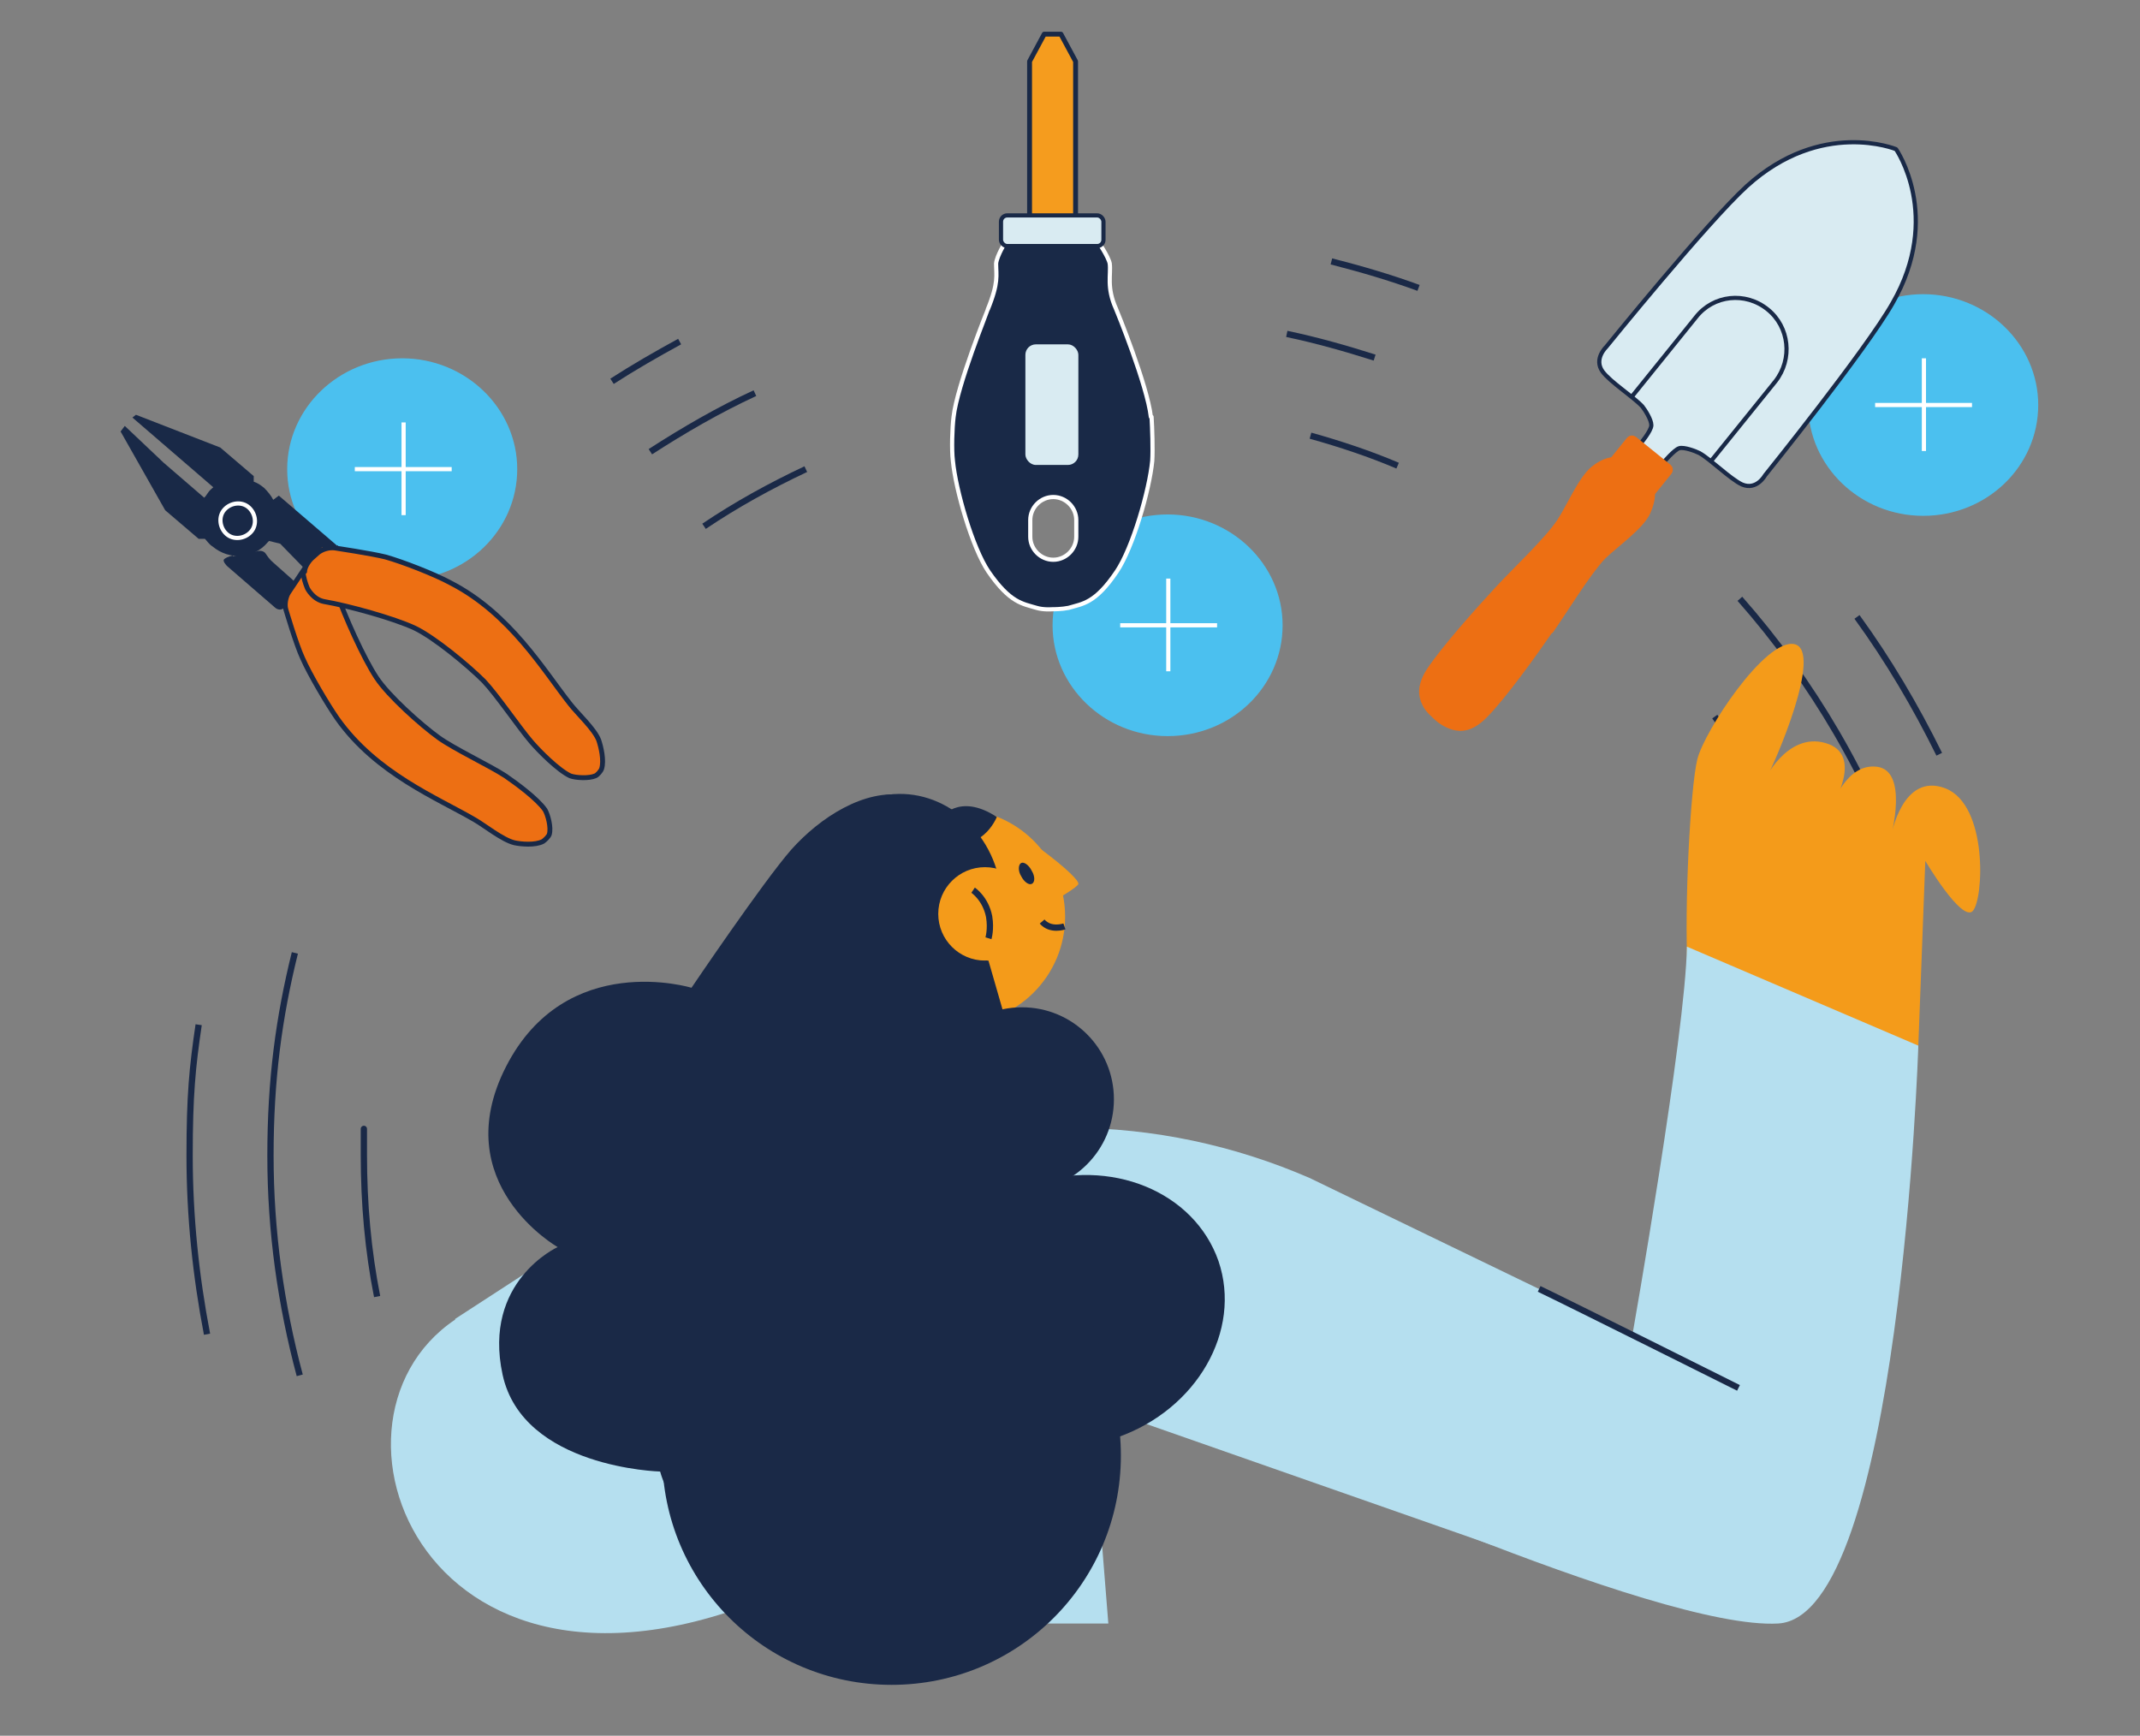 <svg xmlns="http://www.w3.org/2000/svg" xmlns:xlink="http://www.w3.org/1999/xlink" id="Ebene_1" data-name="Ebene 1" viewBox="0 0 307 249"><rect x="0" y="0" width="307" height="249" fill="#808080" stroke="none"/><defs><style>      .cls-1, .cls-2, .cls-3, .cls-4, .cls-5, .cls-6, .cls-7, .cls-8, .cls-9 {        stroke-linecap: round;      }      .cls-1, .cls-2, .cls-3, .cls-4, .cls-6, .cls-7, .cls-8, .cls-9 {        stroke-linejoin: round;      }      .cls-1, .cls-10 {        fill: #192947;      }      .cls-1, .cls-11, .cls-12 {        stroke: #fff;      }      .cls-1, .cls-12, .cls-7 {        stroke-width: .6px;      }      .cls-2, .cls-13, .cls-3, .cls-12, .cls-8 {        fill: none;      }      .cls-2, .cls-4 {        stroke-width: .7px;      }      .cls-2, .cls-4, .cls-6, .cls-7, .cls-8 {        stroke: #192947;      }      .cls-13 {        stroke: #1a2947;        stroke-width: .9px;      }      .cls-13, .cls-11, .cls-5, .cls-12 {        stroke-miterlimit: 10;      }      .cls-14 {        fill: #f49b1a;      }      .cls-14, .cls-10, .cls-15, .cls-16, .cls-17, .cls-18 {        stroke-width: 0px;      }      .cls-19 {        clip-path: url(#clippath);      }      .cls-3, .cls-9 {        stroke: #ed6f13;        stroke-width: 1px;      }      .cls-11 {        fill: #fff;      }      .cls-11, .cls-5 {        stroke-width: .6px;      }      .cls-4 {        fill: #f59c1e;      }      .cls-5 {        fill: #4bc0ef;        stroke: #4bc0ef;      }      .cls-15 {        fill: #1a2947;      }      .cls-16, .cls-20, .cls-9 {        fill: #ed6f13;      }      .cls-17, .cls-6, .cls-7, .cls-21 {        fill: #d9ebf2;      }      .cls-6, .cls-8 {        stroke-width: .6px;      }      .cls-18 {        fill: #b5dfef;      }    </style><clipPath id="clippath"><path class="cls-6" d="M253.2,68.2s14.5-18,18.3-24.7c7.2-12.5.5-22.1.5-22.1,0,0-10.7-4.4-21.4,5.3-5.7,5.2-20.2,23.1-20.2,23.1,0,0-1.8,1.7-.5,3.5,1.1,1.5,4.4,3.6,5.7,5,.4.5,1.3,1.9,1.3,2.7,0,.8-1.6,2.7-1.6,2.7l1.6,1.3,1.7,1.4s1.6-1.9,2.3-2.1c.7-.2,2.3.4,2.9.7,1.6.9,4.4,3.7,6.1,4.5,2.1.9,3.3-1.3,3.3-1.3Z"></path></clipPath></defs><g><path class="cls-5" d="M57.7,82.9c9,0,16.2-7,16.2-15.6s-7.3-15.6-16.2-15.6-16.2,7-16.2,15.6,7.3,15.6,16.2,15.6Z"></path><path class="cls-11" d="M57.9,60.6v13.3"></path><path class="cls-11" d="M64.8,67.3h-13.9"></path></g><g><path class="cls-10" d="M33.4,79.7c-.6.1-1.2.4-1.3.6s.2.7.7,1.1l6.7,5.8c.5.4,1.1.3,1.4-.2l1.3-2.2c.3-.5.2-1.3-.3-1.7l-2.7-2.4c-.5-.4-.9-1-1.1-1.3s-.7-.5-1.3-.3l-3.4.7Z"></path><path class="cls-10" d="M48.5,78.4l-8.5-7.3-.8.6c-.3-.6-.8-1.2-1.3-1.7-.5-.4-.9-.7-1.5-.9v-.8s-4.8-4.1-4.8-4.1l-12.1-4.7-.5.4,5.8,5,5.8,5c-.2.2-.5.4-.7.7-.2.3-.4.6-.6.8l-5.8-5-5.6-5.3-.6.8,6.4,11.3,4.8,4.1h.9c.3.3.6.8,1.1,1.1,2.4,2,5.9,1.8,7.9-.6,0,0,.2-.2.2-.2l1.6.4,3.8,3.9,4.5-3.7Z"></path><g><path class="cls-10" d="M35.7,72.8c1,.9,1.2,2.5.3,3.5-.9,1-2.5,1.2-3.5.3-1-.9-1.2-2.5-.3-3.5.9-1,2.5-1.2,3.5-.3Z"></path><path class="cls-12" d="M35.7,72.8c1,.9,1.2,2.5.3,3.5-.9,1-2.5,1.2-3.5.3-1-.9-1.2-2.5-.3-3.5.9-1,2.5-1.2,3.5-.3Z"></path></g><g><path class="cls-16" d="M46.4,78.1c-.2-.1-.6.2-1,.9l-4,6c-.4.6-.6,1.7-.4,2.4,0,0,1.5,5.1,2.4,7,1,2.3,3.6,6.7,5,8.7,5.6,7.9,14.4,11.4,19.7,14.5,1.4.8,4,2.9,5.7,3.3.9.2,3,.4,4.1-.2.3-.2.8-.7.9-1,.3-1-.2-2.8-.6-3.5-1.1-1.6-4.1-3.8-5.7-4.9-2.3-1.5-7.4-3.9-9.6-5.5-2.5-1.8-7.2-6-8.9-8.6-1.8-2.7-4.6-8.9-5.7-12.2-.5-1.6-1.3-5.3-1.3-5.3-.2-.7-.4-1.4-.6-1.6Z"></path><path class="cls-2" d="M46.4,78.1c-.2-.1-.6.2-1,.9l-4,6c-.4.6-.6,1.7-.4,2.4,0,0,1.5,5.1,2.4,7,1,2.3,3.6,6.7,5,8.7,5.6,7.9,14.4,11.4,19.7,14.5,1.4.8,4,2.9,5.7,3.3.9.2,3,.4,4.1-.2.3-.2.8-.7.9-1,.3-1-.2-2.8-.6-3.5-1.1-1.6-4.1-3.8-5.7-4.9-2.3-1.5-7.4-3.9-9.6-5.5-2.5-1.8-7.2-6-8.9-8.6-1.8-2.7-4.6-8.9-5.7-12.2-.5-1.6-1.3-5.3-1.3-5.3-.2-.7-.4-1.4-.6-1.6Z"></path></g><g><path class="cls-16" d="M43.7,82c0-.6.5-1.4,1-1.9l.9-.8c.6-.5,1.6-.8,2.4-.7,0,0,5.3.8,7.3,1.3,2.5.7,7.1,2.5,9.3,3.7,8.6,4.4,13.4,12.6,17.2,17.4,1,1.3,3.5,3.6,4.1,5.2.3.9.8,2.9.4,4.1-.1.3-.6.9-.9,1-.9.4-2.8.3-3.6,0-1.7-.8-4.4-3.5-5.6-4.9-1.8-2.1-4.9-6.7-6.8-8.7-2.2-2.2-7-6.2-9.9-7.6-3-1.4-9.5-3.2-13-3.8-1.6-.3-2.4-1.9-2.4-1.9-.3-.7-.6-1.7-.6-2.3Z"></path><path class="cls-2" d="M43.7,82c0-.6.5-1.4,1-1.9l.9-.8c.6-.5,1.6-.8,2.4-.7,0,0,5.3.8,7.3,1.3,2.5.7,7.1,2.5,9.3,3.7,8.6,4.4,13.4,12.6,17.2,17.4,1,1.3,3.5,3.6,4.1,5.2.3.9.8,2.9.4,4.1-.1.3-.6.9-.9,1-.9.4-2.8.3-3.6,0-1.7-.8-4.4-3.5-5.6-4.9-1.8-2.1-4.9-6.7-6.8-8.7-2.2-2.2-7-6.2-9.9-7.6-3-1.4-9.5-3.2-13-3.8-1.6-.3-2.4-1.9-2.4-1.9-.3-.7-.6-1.7-.6-2.3Z"></path></g></g><g><path class="cls-5" d="M167.5,105.3c9,0,16.2-7,16.2-15.6s-7.3-15.6-16.2-15.6-16.2,7-16.2,15.6,7.3,15.6,16.2,15.6Z"></path><path class="cls-11" d="M167.6,83v13.3"></path><path class="cls-11" d="M174.6,89.7h-13.9"></path></g><g><polygon class="cls-4" points="152.2 4.9 151.8 4.9 150.2 4.9 149.8 4.9 147.7 8.8 147.7 10.8 147.7 33.4 150.2 33.4 151.8 33.4 154.3 33.4 154.3 10.8 154.3 8.8 152.2 4.9"></polygon><path class="cls-1" d="M165.1,59.8c-.5-4.5-4.9-15.3-5-15.5-1.4-3.1-.7-4.9-.9-6.5-.2-1-1.7-3.2-1.7-3.2v-1.8s-13.2,0-13.2,0v1.8s-1.3,2.1-1.4,3.2c0,1.7.4,2.7-1.2,6.6,0,.1-4.4,10.9-4.9,15.4-.2,1.6-.3,4.7-.1,6.3.4,4.2,2.8,12.5,5.1,15.9,3.1,4.5,4.9,4.6,6.9,5.2,1,.3,2.1.2,2.3.2.2,0,1.3,0,2.3-.2,2-.6,3.8-.6,6.9-5.2,2.3-3.4,4.7-11.7,5.1-15.9.1-1.6,0-4.7-.1-6.3ZM154.4,77c0,1.8-1.5,3.3-3.3,3.3s-3.3-1.5-3.3-3.3v-2.4c0-1.8,1.5-3.3,3.3-3.3,1.8,0,3.3,1.5,3.3,3.3v2.4Z"></path><rect class="cls-17" x="147.1" y="49.4" width="7.6" height="17.3" rx="1.5" ry="1.5"></rect><rect class="cls-7" x="143.6" y="30.9" width="14.7" height="4.4" rx=".9" ry=".9"></rect></g><g><path class="cls-5" d="M275.9,73.7c9,0,16.2-7,16.2-15.6s-7.3-15.6-16.2-15.6-16.2,7-16.2,15.6,7.3,15.6,16.2,15.6Z"></path><path class="cls-11" d="M276,51.4v13.3"></path><path class="cls-11" d="M282.9,58.1h-13.9"></path></g><g><g><path class="cls-21" d="M253.2,68.2s14.5-18,18.3-24.7c7.2-12.5.5-22.1.5-22.1,0,0-10.7-4.4-21.4,5.3-5.7,5.2-20.2,23.1-20.2,23.1,0,0-1.8,1.7-.5,3.5,1.1,1.5,4.4,3.6,5.7,5,.4.5,1.3,1.9,1.3,2.7,0,.8-1.6,2.7-1.6,2.7l1.6,1.3,1.7,1.4s1.6-1.9,2.3-2.1c.7-.2,2.3.4,2.9.7,1.6.9,4.4,3.7,6.1,4.5,2.1.9,3.3-1.3,3.3-1.3Z"></path><g class="cls-19"><path class="cls-8" d="M238.8,74.4c-2.5,3.2-7.1,3.7-10.3,1.1h0c-3.1-2.5-3.6-7.1-1.1-10.3l15.9-19.7c2.5-3.2,7.1-3.7,10.3-1.1h0c3.1,2.5,3.6,7.1,1.1,10.3l-15.9,19.7Z"></path></g><path class="cls-8" d="M253.2,68.2s14.5-18,18.3-24.7c7.2-12.5.5-22.1.5-22.1,0,0-10.7-4.4-21.4,5.3-5.7,5.2-20.2,23.1-20.2,23.1,0,0-1.8,1.7-.5,3.5,1.1,1.5,4.4,3.6,5.7,5,.4.5,1.3,1.9,1.3,2.7,0,.8-1.6,2.7-1.6,2.7l1.6,1.3,1.7,1.4s1.6-1.9,2.3-2.1c.7-.2,2.3.4,2.9.7,1.6.9,4.4,3.7,6.1,4.5,2.1.9,3.3-1.3,3.3-1.3Z"></path></g><g><path class="cls-20" d="M222.4,90.4c1.9-2.7,5.3-8.3,7.5-10.6,1.6-1.6,5.5-4.3,6.4-6.4.8-1.8.6-2.8.6-2.8l-2-2-.5-.6h0s0,0,0,0h0s0,0,0,0l-.7-.4-2.4-1.5s-1.1,0-2.6,1.2c-1.8,1.4-3.6,5.7-4.9,7.6-1.8,2.7-6.6,7.2-8.8,9.6-2.6,2.8-7.8,8.6-9.9,11.8-1.4,2.2-1.1,3.6-.6,4.6.4.9,1.3,1.6,1.7,2,.4.4,1.3,1,2.3,1.3,1.1.3,2.5.3,4.4-1.6,2.7-2.7,7.2-9,9.4-12.2Z"></path><path class="cls-3" d="M222.4,90.4c1.9-2.7,5.3-8.3,7.5-10.6,1.6-1.6,5.5-4.3,6.4-6.4.8-1.8.6-2.8.6-2.8l-2-2-.5-.6h0s0,0,0,0h0s0,0,0,0l-.7-.4-2.4-1.5s-1.1,0-2.6,1.2c-1.8,1.4-3.6,5.7-4.9,7.6-1.8,2.7-6.6,7.2-8.8,9.6-2.6,2.8-7.8,8.6-9.9,11.8-1.4,2.2-1.1,3.6-.6,4.6.4.9,1.3,1.6,1.7,2,.4.4,1.3,1,2.3,1.3,1.1.3,2.5.3,4.4-1.6,2.7-2.7,7.2-9,9.4-12.2Z"></path></g><path class="cls-9" d="M233.4,63.2h3.9c.2,0,.4.2.4.4v6.4c0,.2-.2.4-.4.4h-3.9c-.2,0-.4-.2-.4-.4v-6.4c0-.2.2-.4.4-.4Z" transform="translate(35.6 208.1) rotate(-51.1)"></path></g><g><path class="cls-13" d="M191,37.5c4.3,1.1,8.4,2.3,12.5,3.8"></path><path class="cls-13" d="M87.8,54.7c3.1-2,6.4-3.9,9.7-5.7"></path><path class="cls-13" d="M29.7,191.4c-1.6-8.3-2.5-16.9-2.5-25.6s.4-12.7,1.3-18.8"></path><path class="cls-13" d="M266.4,88.5c4.5,6.2,8.4,12.8,11.8,19.7"></path><path class="cls-13" d="M188,62.5c4.3,1.2,8.5,2.6,12.5,4.3"></path><path class="cls-13" d="M101,75.5c4.6-3.1,9.5-5.8,14.6-8.2"></path><path class="cls-13" d="M54.1,186c-1.3-6.6-1.9-13.3-1.9-20.3s0-2,0-2.9"></path><path class="cls-13" d="M246,102.8c4.6,6.4,8.6,13.3,11.7,20.6"></path><path class="cls-13" d="M184.6,47.9c4.3.9,8.5,2.1,12.6,3.4"></path><path class="cls-13" d="M93.3,64.8c4.8-3.1,9.8-6,15-8.4"></path><path class="cls-13" d="M43,197.3c-2.7-10.1-4.2-20.6-4.2-31.5s1.2-19.8,3.5-29.1"></path><path class="cls-13" d="M249.6,85.9c10.4,11.8,18.6,25.7,23.8,41"></path><path class="cls-18" d="M65.3,189.3c-22.5,15.1-3.2,64,51.1,37,54.8-27.2-6.6-34.7-6.6-34.7l-44.5-2.4Z"></path><path class="cls-14" d="M144.1,166.9l-7.5,3.5-15.6-28.7,18.7-4.6,4.4,29.8Z"></path><path class="cls-14" d="M137.4,146.9c8.5,0,15.4-6.9,15.4-15.4s-6.9-15.4-15.4-15.4-15.4,6.9-15.4,15.4,6.9,15.4,15.4,15.4Z"></path><path class="cls-15" d="M132,144.8c7.8-1.3,12.9-9.3,11.5-17.8-1.4-8.5-8.9-14.3-16.7-12.9-7.8,1.3-12.9,9.3-11.5,17.8,1.4,8.5,8.9,14.3,16.7,12.9Z"></path><path class="cls-14" d="M149.3,121.8c3.9,2.9,5.5,4.6,5.4,5,0,.4-3.1,2.2-3.1,2.2"></path><path class="cls-15" d="M148,126.8c.5-.2.5-1.1,0-1.9-.4-.8-1.1-1.3-1.5-1.1-.4.2-.5,1.1,0,1.9.4.8,1.1,1.3,1.5,1.1Z"></path><path class="cls-13" d="M152.7,132.9s-2,.7-3.2-.7"></path><path class="cls-14" d="M242.1,139c-.5-8.9.4-26.1,1.4-30.1,1-4,9.7-17.3,13.9-16.5,4.3.9-3,17.5-3.8,18.8-.8,1.4,2.6-6.3,8.3-4.6,5.6,1.6.9,9.1.9,9.1,0,0,2-6.3,6.5-5.7,4.5.6,2,9.9,2,9.9,0,0,1.6-9.2,7.8-6.8,6.1,2.4,5.5,15.9,3.9,17.6-1.6,1.6-6.8-7.2-6.8-7.2l-1,26.5-33.1-11h0Z"></path><path class="cls-18" d="M242,135.8c-.2,12.5-7.8,55.6-7.8,55.6l-46.3-22.4-8.8,38s58.5,26.9,76,25.9c17.5-1,20.1-82.9,20.1-82.9l-33.2-14.2h0Z"></path><path class="cls-13" d="M220.8,184.9c4.4,2.1,28.6,14.2,28.6,14.2"></path><path class="cls-18" d="M107.5,161.8l-42.2,27.4,39.7,11.3,10.6-8.2-8.1-30.6Z"></path><path class="cls-18" d="M156.8,201.6l57.4,20.1-26.3-52.7c-10.8-4.7-22.5-7.2-34.3-7.2h-46.5s-1.2,24.8,8.2,40l-.5,31.1h44.2l-2.5-31.3.2-.2h0Z"></path><path class="cls-13" d="M99.6,211.4s8.4-5.3,16-10"></path><path class="cls-13" d="M107.6,171.4c-.1,3.6,0,8.2,1,13.4,1.5,7.7,4.4,13.7,6.7,17.6"></path><path class="cls-13" d="M115,232.8l.2-30.8"></path><path class="cls-15" d="M129.9,114.1c-5.9-1-12.3,3.2-16.4,7.8-4.1,4.7-14.3,19.8-14.3,19.8,0,0-18-5.5-26.6,11.3-8.6,16.8,7.4,25.9,7.4,25.9,0,0-10.8,4.9-7.9,18.3,2.9,13.4,22.6,13.9,22.6,13.9,0,0,3.4,13.5,17.3,10.1,13.9-3.4,20.1-8.2,20.1-8.2,0,0-4.1-63.7-1.1-68.8,3-5.2,3.9-12.3,3.9-12.3l-4.9-17.9h0Z"></path><path class="cls-14" d="M141.3,137.8c3.7,0,6.7-3,6.7-6.7s-3-6.7-6.7-6.7-6.7,3-6.7,6.7,3,6.7,6.7,6.7Z"></path><path class="cls-13" d="M139.6,127.7s1.8,1.2,2.3,3.8c.3,1.8-.1,3.1-.1,3.1"></path><path class="cls-15" d="M127.9,241.7c18.2,0,32.9-14.7,32.9-32.9s-14.7-32.9-32.9-32.9-32.9,14.7-32.9,32.9,14.7,32.9,32.9,32.9Z"></path><path class="cls-15" d="M160.3,206.2c11.4-4,17.9-15.3,14.5-25.3-3.5-10-15.5-14.9-27-11-11.4,4-17.9,15.3-14.5,25.3,3.5,10,15.5,14.9,27,11Z"></path><path class="cls-15" d="M146.6,170.9c7.3,0,13.2-5.9,13.2-13.2s-5.9-13.2-13.2-13.2-13.2,5.9-13.2,13.2,5.9,13.2,13.2,13.2Z"></path><path class="cls-15" d="M141.8,137.8l18.1,62.8h-21.7c0-.1-18.9-39.4-18.9-39.4l7.7-22.4,14.9-1Z"></path><path class="cls-15" d="M135.1,120.1c5.6,2.9,7.9-2.9,7.9-2.9-5.5-3.6-8.1.2-8.1.2l.2,2.7h0Z"></path></g></svg>